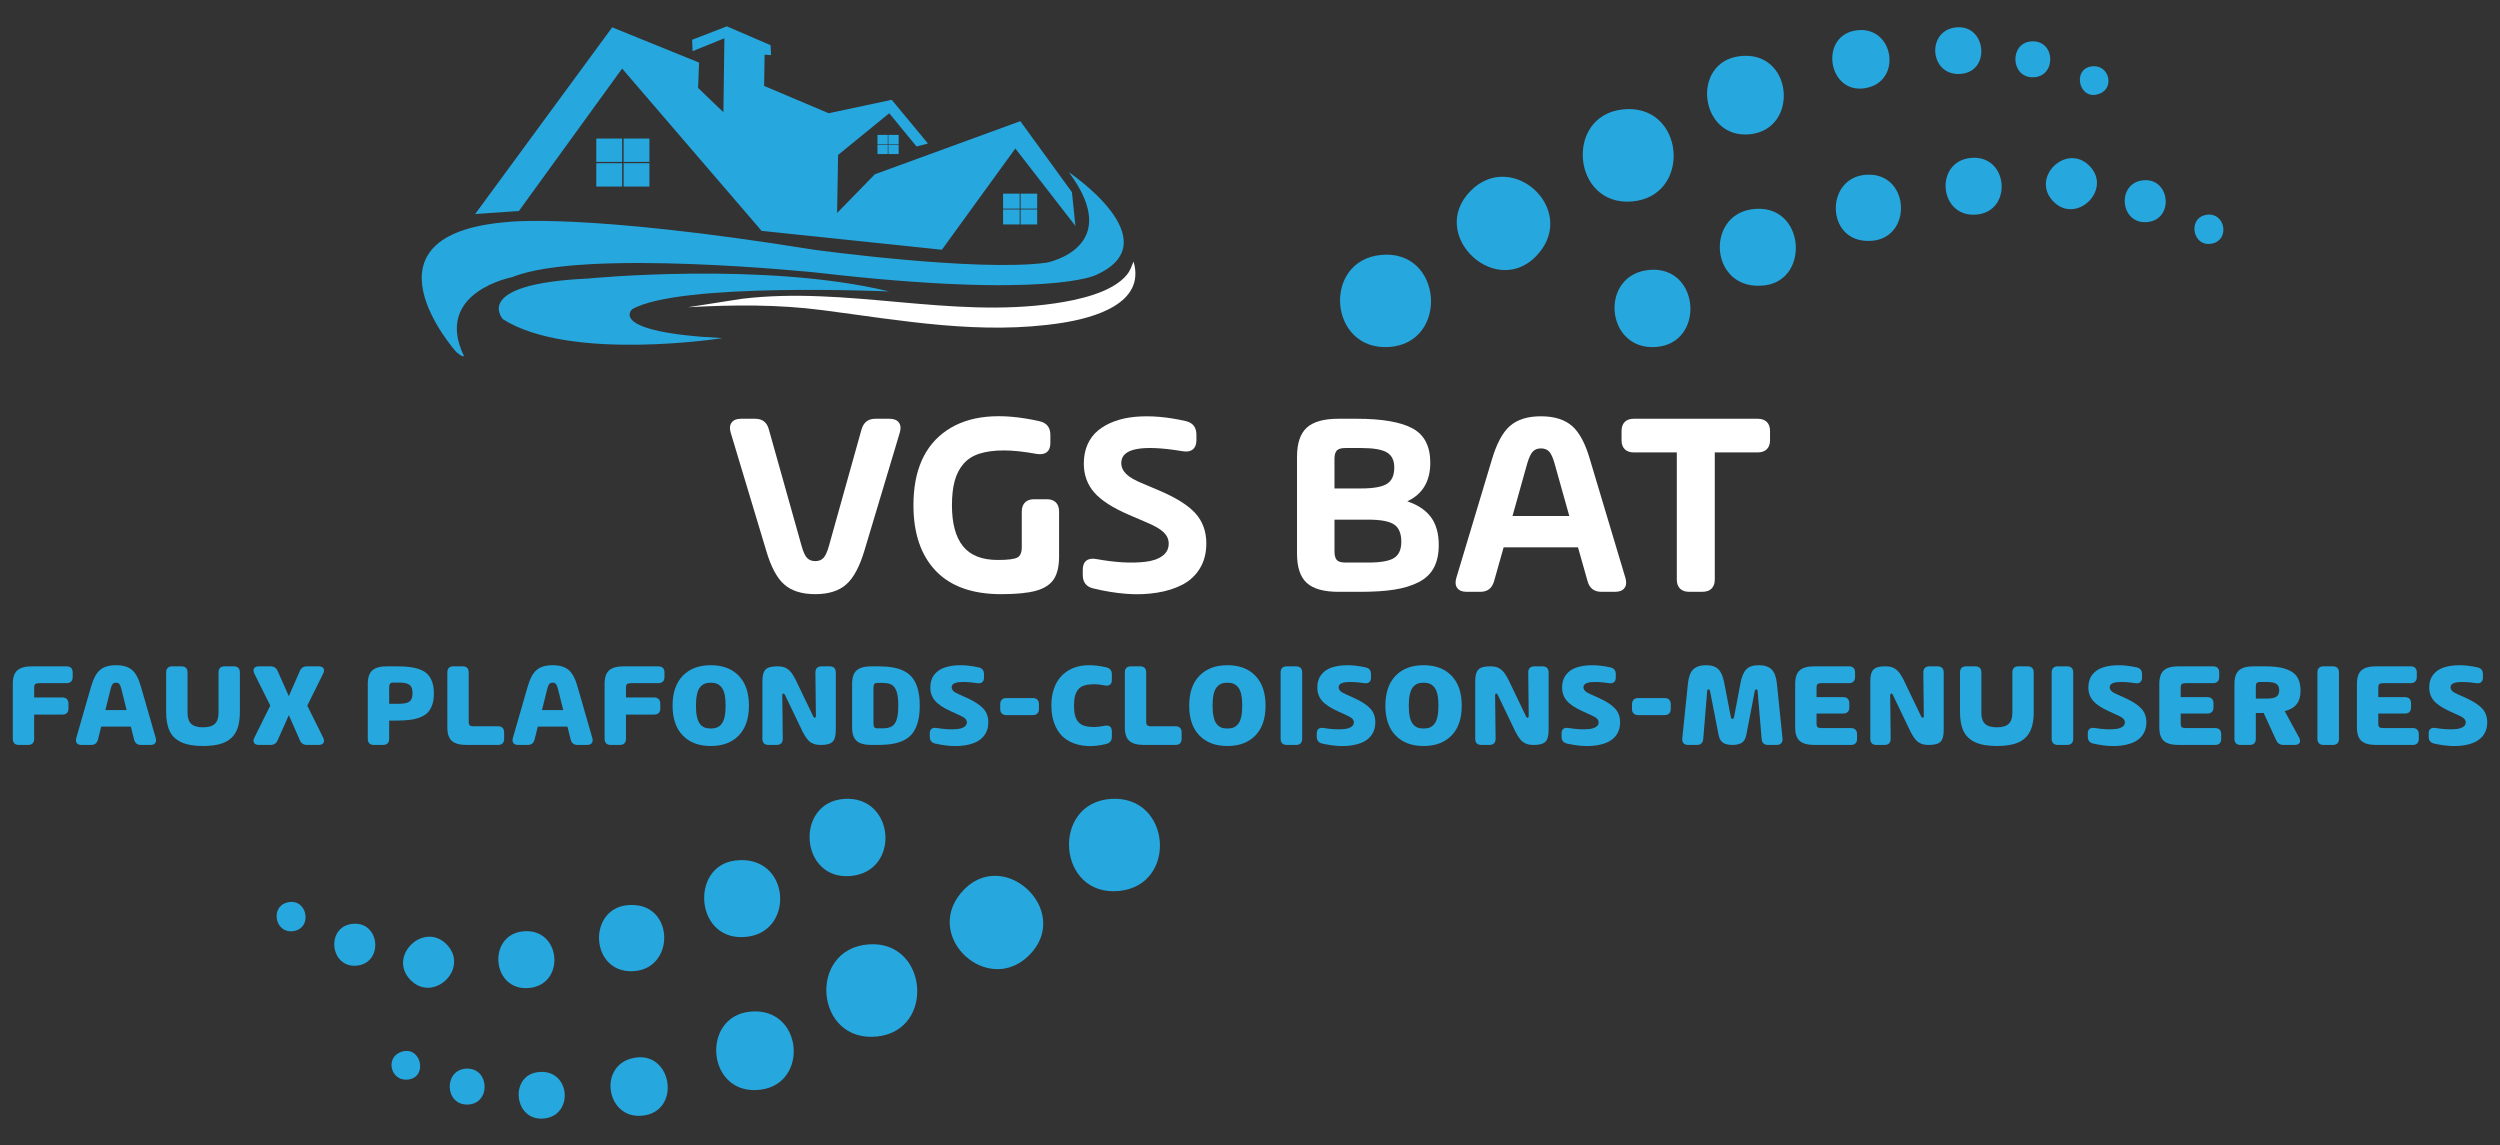 <?xml version="1.0" encoding="UTF-8"?>
<svg id="Calque_1" data-name="Calque 1" xmlns="http://www.w3.org/2000/svg" width="1987.32" height="910.19" viewBox="0 0 1987.32 910.19">
  <rect x="0" y="0" width="1987.32" height="910.19" fill="#333333" stroke="none"/>
  <defs>
    <style>
      .cls-1 {
        fill: #fff;
      }

      .cls-2 {
        fill: #26a8df;
      }
    </style>
  </defs>
  <g>
    <g>
      <path class="cls-2" d="M1169.21,151.56c32.62-32.61,83.93,13.83,54.27,49.43-32.47,38.97-89.76-13.95-54.27-49.43Z"/>
      <path class="cls-2" d="M1289.69,87c49.85-5.62,55.99,69.51,7.2,73.18-47.04,3.54-53.33-67.98-7.2-73.18Z"/>
      <path class="cls-2" d="M1097.59,202.68c49.49-5.02,54.57,70.19,6.45,73.17-47.75,2.96-53.18-68.43-6.45-73.17Z"/>
      <path class="cls-2" d="M1382.39,44.73c43.05-5.86,48.44,58.06,8.62,62s-47.18-56.74-8.62-62Z"/>
      <path class="cls-2" d="M1392.77,166.32c41.91-5.75,46.8,56.03,10.11,60.52-43.33,5.31-47.99-55.33-10.11-60.52Z"/>
      <path class="cls-2" d="M1311.21,214.55c40.4-3.49,44.5,58.63,4.97,61.3-40.3,2.72-45.06-57.83-4.97-61.3Z"/>
      <path class="cls-2" d="M1484.06,138.88c36.28-1.76,36.76,56.47-2.46,52.45-30.49-3.12-29.71-50.89,2.46-52.45Z"/>
      <path class="cls-2" d="M1477.36,23.96c27.7-2.14,34.26,38.29,8.34,45.45-32.75,9.04-41.2-42.9-8.34-45.45Z"/>
      <path class="cls-2" d="M1566.35,125.56c30.06-3.19,33.89,41.69,5.64,44.93-30.67,3.52-34.75-41.84-5.64-44.93Z"/>
      <path class="cls-2" d="M1632.05,159.94c-18.1-19.06,10.82-46.79,29.06-27.94,18.35,18.97-10.97,46.99-29.06,27.94Z"/>
      <path class="cls-2" d="M1555.24,21.74c23.45-2.05,27.24,33.7,4.9,36.82-26.41,3.68-29.66-34.66-4.9-36.82Z"/>
      <path class="cls-2" d="M1703.57,143.32c21.33-2.23,24.98,30.34,4.18,33.12-22.45,3-25.82-30.86-4.18-33.12Z"/>
      <path class="cls-2" d="M1615.29,32.87c19.04-.74,19.52,28.56.55,28.56-17.85,0-18.64-27.86-.55-28.56Z"/>
      <path class="cls-2" d="M1753.98,170.75c14.45-2.31,18.75,18.75,5.53,22.61-16.2,4.73-21.37-20.07-5.53-22.61Z"/>
      <path class="cls-2" d="M1661.99,52.87c14.19-2.62,19.47,16.41,7.39,21.47-16.25,6.81-22.62-18.66-7.39-21.47Z"/>
    </g>
    <g>
      <path class="cls-2" d="M818.11,759.34c-32.62,32.61-83.93-13.83-54.27-49.43,32.47-38.97,89.76,13.95,54.27,49.43Z"/>
      <path class="cls-2" d="M697.63,823.9c-49.85,5.62-55.99-69.51-7.2-73.18,47.04-3.54,53.33,67.98,7.2,73.18Z"/>
      <path class="cls-2" d="M889.73,708.23c-49.49,5.02-54.57-70.19-6.45-73.17,47.75-2.96,53.18,68.43,6.45,73.17Z"/>
      <path class="cls-2" d="M604.93,866.18c-43.05,5.86-48.44-58.06-8.62-62,41.74-4.12,47.18,56.74,8.62,62Z"/>
      <path class="cls-2" d="M594.55,744.58c-41.91,5.75-46.8-56.03-10.11-60.52,43.33-5.31,47.99,55.33,10.11,60.52Z"/>
      <path class="cls-2" d="M676.11,696.36c-40.4,3.49-44.5-58.63-4.97-61.3,40.3-2.72,45.06,57.83,4.97,61.3Z"/>
      <path class="cls-2" d="M503.26,772.03c-36.28,1.76-36.76-56.47,2.46-52.45,30.49,3.12,29.71,50.89-2.46,52.45Z"/>
      <path class="cls-2" d="M509.96,886.94c-27.7,2.14-34.26-38.29-8.34-45.45,32.75-9.04,41.2,42.9,8.34,45.45Z"/>
      <path class="cls-2" d="M420.97,785.34c-30.06,3.19-33.89-41.69-5.64-44.93,30.67-3.52,34.75,41.84,5.64,44.93Z"/>
      <path class="cls-2" d="M355.27,750.97c18.1,19.06-10.82,46.79-29.06,27.94-18.35-18.97,10.97-46.99,29.06-27.94Z"/>
      <path class="cls-2" d="M432.07,889.16c-23.45,2.05-27.24-33.7-4.9-36.82,26.41-3.68,29.66,34.66,4.9,36.82Z"/>
      <path class="cls-2" d="M283.75,767.59c-21.33,2.23-24.98-30.34-4.18-33.12,22.45-3,25.82,30.86,4.18,33.12Z"/>
      <path class="cls-2" d="M372.03,878.03c-19.04.74-19.52-28.56-.55-28.56,17.85,0,18.64,27.86.55,28.56Z"/>
      <path class="cls-2" d="M233.34,740.15c-14.45,2.31-18.75-18.75-5.53-22.61,16.2-4.73,21.37,20.07,5.53,22.61Z"/>
      <path class="cls-2" d="M325.32,858.04c-14.19,2.62-19.47-16.41-7.39-21.47,16.25-6.81,22.62,18.66,7.39,21.47Z"/>
    </g>
    <g>
      <path class="cls-1" d="M546.91,244.22l42.65-6.66c83.6-10.19,165.61,15.82,249.09,3.58,17.66-2.59,45.62-8.37,57.24-22.85,2.85-3.56,3.41-6.35,5.19-10.38,9.95,33.69-32.33,44.96-57.24,48.81-63.7,9.84-127.1-1.97-189.86-10.15-35.83-4.67-71.03-4.32-107.07-2.34Z"/>
      <path class="cls-2" d="M706.87,231.69s-167.73-7.5-204.44,14.21c0,0-20.52,18.15,71.83,22.89,0,0-120.77,18.94-174.44-15,0,0-26.05-28.02,67.49-32.36,0,0,140.11-13.81,239.56,10.26Z"/>
      <path class="cls-2" d="M849.74,136.97s81.7,54.86,21.31,81.7c0,0-37.89,19.34-221.8-1.97,0,0-185.89-19.34-241.93,3.55,0,0-62.75,11.84-38.68,62.36,0,0,.79,2.76-5.92-2.76,0,0-83.67-93.54,41.05-103.4,0,0,59.59-7.5,243.51,22.1,0,0,129.84,17.76,184.7,10.26,0,0,62.36-11.84,17.76-71.83Z"/>
      <g>
        <rect class="cls-2" x="474.02" y="110.14" width="20.52" height="18.55"/>
        <rect class="cls-2" x="495.73" y="110.14" width="20.52" height="18.55"/>
        <rect class="cls-2" x="474.02" y="129.74" width="20.52" height="18.55"/>
        <rect class="cls-2" x="495.73" y="129.74" width="20.52" height="18.55"/>
      </g>
      <g>
        <rect class="cls-2" x="797.38" y="153.95" width="13.17" height="11.9"/>
        <rect class="cls-2" x="811.31" y="153.95" width="13.17" height="11.9"/>
        <rect class="cls-2" x="797.38" y="166.52" width="13.17" height="11.9"/>
        <rect class="cls-2" x="811.31" y="166.52" width="13.17" height="11.9"/>
      </g>
      <g>
        <rect class="cls-2" x="697.53" y="107.24" width="8.18" height="7.4"/>
        <rect class="cls-2" x="706.19" y="107.24" width="8.18" height="7.4"/>
        <rect class="cls-2" x="697.53" y="115.06" width="8.18" height="7.4"/>
        <rect class="cls-2" x="706.19" y="115.06" width="8.18" height="7.4"/>
      </g>
      <polygon class="cls-2" points="494.54 54.49 412.45 167.76 377.72 170.13 486.65 21.73 555.71 49.75 554.93 69.88 575.05 89.22 575.84 30.41 550.58 40.68 550.19 31.6 577.82 20.94 612.55 35.94 612.94 43.83 607.81 43.44 607.42 68.3 658.72 90.01 708.84 79.35 737.66 114.08 728.58 116.45 706.87 90.01 666.22 123.16 665.43 169.34 695.43 138.55 811.06 96.32 852.11 152.76 854.87 179.6 807.12 118.03 748.71 198.54 605.44 183.55 494.54 54.49"/>
    </g>
  </g>
  <g>
    <path class="cls-1" d="M684.91,341.15c1.65-5.51,5.3-8.27,10.95-8.27h11.27c3.44,0,5.91,1,7.39,3,1.48,2,1.74,4.65.77,7.96l-28.01,93.43c-3.86,13.02-8.72,22.12-14.57,27.29-5.86,5.17-14.07,7.75-24.65,7.75s-18.79-2.57-24.65-7.7-10.68-14.25-14.47-27.34l-28.11-93.43c-.97-3.31-.71-5.96.78-7.96,1.48-2,3.94-3,7.39-3h11.27c5.72,0,9.34,2.76,10.85,8.27l26.05,92.71c1.31,4.76,2.77,7.98,4.39,9.66,1.62,1.69,3.81,2.53,6.56,2.53s4.93-.86,6.51-2.58c1.59-1.72,3.03-4.92,4.34-9.61l25.94-92.71Z"/>
    <path class="cls-1" d="M812.24,406.68c0-3.1.84-5.51,2.53-7.24,1.69-1.72,4.08-2.58,7.18-2.58h10.23c3.1,0,5.49.84,7.18,2.53,1.69,1.69,2.53,4.12,2.53,7.29v35.66c0,7.86-1.41,13.9-4.24,18.14-2.83,4.24-7.49,7.27-14.01,9.1s-15.76,2.74-27.75,2.74c-22.95,0-40.31-6.2-52.09-18.6-11.78-12.4-17.67-29.77-17.67-52.09,0-27.63,8.8-47.46,26.41-59.48,17.6-12.02,42.22-14.45,73.85-7.29,5.72,1.31,8.58,4.96,8.58,10.95v6.41c0,3.38-.98,5.81-2.94,7.29-1.97,1.48-4.7,1.91-8.22,1.29-10.06-1.86-18.81-2.77-26.25-2.74s-13.78.9-19.02,2.58c-5.24,1.69-9.46,4.39-12.66,8.11-3.2,3.72-5.53,8.25-6.98,13.59-1.45,5.34-2.17,11.77-2.17,19.28,0,14.47,2.93,25.34,8.79,32.61,5.86,7.27,15.06,10.9,27.6,10.9,7.99,0,13.18-.64,15.55-1.91,2.38-1.27,3.57-4.01,3.57-8.22v-28.32Z"/>
    <path class="cls-1" d="M869.09,467.76c-5.58-1.31-8.37-4.89-8.37-10.75v-4.03c0-3.38.94-5.8,2.84-7.29s4.53-1.91,7.91-1.29c7.17,1.31,13.99,2.17,20.47,2.58,6.47.41,12.59.29,18.34-.36,5.75-.66,10.32-2.2,13.69-4.65,3.38-2.45,5.07-5.73,5.07-9.87,0-3.38-1.34-6.37-4.03-8.99-2.69-2.62-7.54-5.38-14.57-8.27l-13.23-5.68c-12.89-5.58-22.05-11.52-27.49-17.83-5.44-6.31-8.16-13.9-8.16-22.79,0-5.72,1-10.82,2.99-15.3,2-4.48,4.82-8.2,8.48-11.16,3.65-2.96,7.96-5.36,12.92-7.18,4.96-1.83,10.47-3.01,16.54-3.57,6.06-.55,12.47-.53,19.23.05,6.75.59,13.71,1.71,20.88,3.36,5.65,1.31,8.47,4.93,8.47,10.85v4.34c0,3.31-.95,5.74-2.84,7.29-1.9,1.55-4.53,2.05-7.91,1.5-32.66-5.44-48.99-2.34-48.99,9.3,0,3.24,1.29,6.15,3.88,8.73,2.58,2.58,7.11,5.19,13.59,7.8l12.19,5.17c13.57,5.72,23.29,11.78,29.15,18.19,5.86,6.41,8.79,14.47,8.79,24.18,0,7.58-1.71,14.16-5.11,19.74-3.41,5.58-8.03,9.89-13.85,12.92-5.82,3.03-12.59,5.17-20.31,6.41-7.72,1.24-15.83,1.53-24.34.88-8.51-.66-17.25-2.08-26.2-4.29Z"/>
    <path class="cls-1" d="M1118.69,398.51c8.41,2.83,14.68,7.03,18.81,12.61,4.13,5.58,6.2,12.95,6.2,22.12,0,7.17-1.29,13.18-3.88,18.04s-6.6,8.68-12.04,11.47c-5.45,2.79-11.87,4.77-19.28,5.94-7.41,1.17-16.45,1.76-27.13,1.76h-17.37c-11.58,0-19.97-2.34-25.17-7.03s-7.8-12.47-7.8-23.36v-76.79c0-10.89,2.6-18.67,7.8-23.36s13.56-7.03,25.06-7.03h14.47c20.26,0,35.09,2.55,44.5,7.65,9.4,5.1,14.11,14.2,14.11,27.29,0,14.75-6.1,24.98-18.29,30.7ZM1060.81,364.92v23.36h21.19c9.72,0,16.54-1.2,20.46-3.62,3.93-2.41,5.89-6.75,5.89-13.02,0-5.72-1.98-9.73-5.94-12.04-3.96-2.31-10.77-3.46-20.41-3.46h-12.51c-3.45,0-5.75.71-6.93,2.12-1.17,1.41-1.76,3.63-1.76,6.67ZM1087.69,447.19c9.78,0,16.6-1.2,20.46-3.62,3.86-2.41,5.79-6.72,5.79-12.92,0-6.61-1.93-11.2-5.79-13.75-3.86-2.55-10.68-3.82-20.46-3.82h-26.87v25.32c0,3.03.59,5.25,1.76,6.67s3.48,2.12,6.93,2.12h18.19Z"/>
    <path class="cls-1" d="M1273.01,470.45c-5.72,0-9.37-2.76-10.96-8.27l-7.65-27.08h-59.12l-7.65,27.08c-1.65,5.51-5.27,8.27-10.85,8.27h-10.96c-3.44,0-5.91-1-7.39-3-1.49-2-1.74-4.65-.78-7.96l28.11-93.53c3.79-13.02,8.61-22.12,14.47-27.29,5.86-5.17,14.09-7.75,24.7-7.75s18.97,2.6,24.86,7.8c5.89,5.2,10.66,14.28,14.32,27.24l28.01,93.53c.97,3.31.71,5.96-.77,7.96-1.48,2-3.95,3-7.39,3h-10.96ZM1202.31,410.19h45.17l-11.68-41.65c-1.31-4.68-2.76-7.87-4.34-9.56-1.59-1.69-3.76-2.53-6.51-2.53s-4.93.84-6.51,2.53c-1.59,1.69-3.06,4.88-4.44,9.56l-11.68,41.65Z"/>
    <path class="cls-1" d="M1397.24,332.88c3.1,0,5.51.84,7.23,2.53,1.72,1.69,2.58,4.08,2.58,7.18v7.34c0,3.1-.86,5.5-2.58,7.18-1.72,1.69-4.13,2.53-7.23,2.53h-34.11v101.08c0,3.1-.86,5.49-2.58,7.18-1.72,1.69-4.14,2.53-7.24,2.53h-10.65c-3.1,0-5.49-.84-7.18-2.53-1.69-1.69-2.53-4.08-2.53-7.18v-101.08h-34.21c-3.1,0-5.5-.84-7.19-2.53-1.69-1.69-2.53-4.08-2.53-7.18v-7.34c0-3.1.85-5.49,2.53-7.18,1.69-1.69,4.08-2.53,7.19-2.53h98.5Z"/>
  </g>
  <g>
    <path class="cls-2" d="M15.05,592.17c-1.6,0-2.81-.41-3.64-1.24-.83-.83-1.24-2.04-1.24-3.64v-43.62c0-5.13,1.22-8.75,3.66-10.84,2.44-2.1,6.29-3.15,11.55-3.15h27.46c1.6,0,2.82.42,3.66,1.24.85.83,1.27,2.04,1.27,3.64v3.62c0,1.56-.42,2.77-1.27,3.61s-2.07,1.27-3.66,1.27h-21.74c-1.56,0-2.61.26-3.15.78-.53.52-.8,1.37-.8,2.56v8.03h22.35c1.56,0,2.78.42,3.64,1.27s1.29,2.07,1.29,3.66v3.8c0,1.59-.42,2.81-1.27,3.64s-2.07,1.24-3.66,1.24h-22.35v19.25c0,1.59-.42,2.81-1.24,3.64-.83.83-2.04,1.24-3.64,1.24h-7.23Z"/>
    <path class="cls-2" d="M112.04,592.17c-2.91,0-4.72-1.41-5.45-4.23l-2.58-10.33h-23.57l-2.58,10.33c-.72,2.82-2.54,4.23-5.45,4.23h-7.65c-1.75,0-3-.49-3.73-1.48-.73-.98-.87-2.34-.4-4.06l11.64-40.38c1.84-6.57,4.25-11.13,7.23-13.66s7.22-3.8,12.73-3.8,9.76,1.26,12.75,3.8,5.37,7.09,7.16,13.66l11.64,40.38c.47,1.69.34,3.04-.4,4.04-.74,1-1.98,1.5-3.73,1.5h-7.61ZM83.73,564.47h16.95l-4.32-17.23c-.47-1.72-1-2.91-1.6-3.57s-1.44-.98-2.53-.98-1.99.32-2.58.96c-.59.64-1.13,1.84-1.59,3.59l-4.32,17.23Z"/>
    <path class="cls-2" d="M185.8,529.68c1.56,0,2.77.42,3.61,1.24.85.83,1.27,2.04,1.27,3.64v31.36c0,4.73-.51,8.75-1.53,12.07s-2.68,6.12-5,8.4c-2.32,2.29-5.34,3.96-9.08,5.02-3.74,1.07-8.3,1.6-13.69,1.6-7.17,0-12.9-.99-17.21-2.98-4.31-1.99-7.39-4.92-9.27-8.8-1.88-3.88-2.82-8.98-2.82-15.31v-31.36c0-1.59.41-2.81,1.24-3.64s2.04-1.24,3.64-1.24h7.23c1.59,0,2.81.42,3.64,1.24.83.83,1.24,2.04,1.24,3.64v31.97c0,4.07.97,7.03,2.91,8.87,1.94,1.85,5.07,2.77,9.39,2.77s7.5-.92,9.44-2.77c1.94-1.84,2.91-4.8,2.91-8.87v-31.97c0-1.59.41-2.81,1.24-3.64.83-.83,2.04-1.24,3.64-1.24h7.19Z"/>
    <path class="cls-2" d="M253.31,529.68c1.88,0,3.15.54,3.83,1.62.67,1.08.59,2.48-.26,4.2l-12.63,25.4,12.63,25.45c.84,1.69.93,3.08.26,4.18s-1.95,1.64-3.83,1.64h-9.2c-2.76,0-4.66-1.23-5.73-3.71l-8.78-20-8.88,20c-1.06,2.48-2.97,3.71-5.73,3.71h-9.15c-1.88,0-3.16-.55-3.85-1.64s-.61-2.49.23-4.18l12.63-25.45-12.63-25.4c-.84-1.69-.93-3.08-.26-4.18s1.96-1.64,3.87-1.64h9.15c2.75,0,4.66,1.24,5.73,3.71l8.88,20,8.78-20c1.06-2.47,2.97-3.71,5.73-3.71h9.2Z"/>
    <path class="cls-2" d="M297.24,592.17c-1.6,0-2.81-.41-3.64-1.24-.83-.83-1.24-2.04-1.24-3.64v-43.62c0-5.13,1.22-8.75,3.66-10.84,2.44-2.1,6.29-3.15,11.55-3.15h7.56c4.07,0,7.6.19,10.58.56,2.99.37,5.74,1.04,8.24,1.99,2.51.96,4.53,2.25,6.08,3.87,1.55,1.63,2.75,3.7,3.59,6.2.85,2.51,1.27,5.49,1.27,8.95s-.42,6.44-1.27,8.94-2.04,4.56-3.59,6.17-3.57,2.9-6.08,3.87c-2.5.97-5.25,1.64-8.24,2.02-2.99.38-6.52.56-10.58.56h-5.78v14.46c0,1.59-.42,2.81-1.24,3.64-.83.83-2.04,1.24-3.64,1.24h-7.23ZM309.36,559.45h7.84c4.01,0,6.8-.61,8.38-1.83,1.58-1.22,2.37-3.42,2.37-6.6s-.79-5.38-2.37-6.6c-1.58-1.22-4.37-1.83-8.38-1.83h-4.37c-1.38,0-2.3.3-2.77.89-.47.59-.7,1.53-.7,2.82v13.15Z"/>
    <path class="cls-2" d="M370.81,592.17c-5.26,0-9.11-1.05-11.55-3.15-2.44-2.1-3.66-5.71-3.66-10.84v-43.62c0-1.59.41-2.81,1.24-3.64s2.04-1.24,3.64-1.24h7.23c1.59,0,2.81.42,3.64,1.24.83.83,1.24,2.04,1.24,3.64v39.48c0,1.1.27,1.92.8,2.47s1.58.82,3.15.82h19.34c1.6,0,2.81.42,3.64,1.27s1.24,2.05,1.24,3.61v5.07c0,1.59-.41,2.81-1.24,3.64s-2.04,1.24-3.64,1.24h-25.07Z"/>
    <path class="cls-2" d="M459.11,592.17c-2.91,0-4.72-1.41-5.45-4.23l-2.58-10.33h-23.57l-2.58,10.33c-.72,2.82-2.54,4.23-5.45,4.23h-7.65c-1.75,0-3-.49-3.73-1.48-.73-.98-.87-2.34-.4-4.06l11.64-40.38c1.84-6.57,4.25-11.13,7.23-13.66s7.22-3.8,12.73-3.8,9.76,1.26,12.75,3.8,5.37,7.09,7.16,13.66l11.64,40.38c.47,1.69.34,3.04-.4,4.04-.74,1-1.98,1.5-3.73,1.5h-7.61ZM430.8,564.47h16.95l-4.32-17.23c-.47-1.72-1-2.91-1.6-3.57s-1.44-.98-2.53-.98-1.99.32-2.58.96c-.59.64-1.13,1.84-1.59,3.59l-4.32,17.23Z"/>
    <path class="cls-2" d="M485.49,592.17c-1.6,0-2.81-.41-3.64-1.24-.83-.83-1.24-2.04-1.24-3.64v-43.62c0-5.13,1.22-8.75,3.66-10.84,2.44-2.1,6.29-3.15,11.55-3.15h27.46c1.6,0,2.82.42,3.66,1.24.85.83,1.27,2.04,1.27,3.64v3.62c0,1.56-.42,2.77-1.27,3.61s-2.07,1.27-3.66,1.27h-21.74c-1.56,0-2.61.26-3.15.78-.53.52-.8,1.37-.8,2.56v8.03h22.35c1.56,0,2.78.42,3.64,1.27s1.29,2.07,1.29,3.66v3.8c0,1.59-.42,2.81-1.27,3.64s-2.07,1.24-3.66,1.24h-22.35v19.25c0,1.59-.42,2.81-1.24,3.64-.83.83-2.04,1.24-3.64,1.24h-7.23Z"/>
    <path class="cls-2" d="M587.25,584.66c-5.4,5.57-12.81,8.36-22.23,8.36s-16.84-2.79-22.25-8.36c-5.42-5.57-8.12-13.48-8.12-23.73s2.71-18.17,8.12-23.76c5.41-5.59,12.83-8.38,22.25-8.38s16.83,2.79,22.23,8.38c5.4,5.59,8.1,13.51,8.1,23.76s-2.7,18.16-8.1,23.73ZM560.09,578.3c1.38.55,3.01.82,4.91.82s3.53-.27,4.91-.82c1.38-.55,2.61-1.49,3.69-2.84s1.88-3.22,2.42-5.63c.53-2.41.8-5.38.8-8.9s-.27-6.49-.8-8.9c-.53-2.41-1.34-4.29-2.42-5.63s-2.31-2.3-3.69-2.87c-1.38-.56-3.01-.84-4.91-.84s-3.53.28-4.91.84c-1.38.56-2.6,1.52-3.66,2.87s-1.86,3.22-2.39,5.63c-.53,2.41-.8,5.38-.8,8.9s.27,6.49.8,8.9,1.33,4.29,2.39,5.63,2.29,2.29,3.66,2.84Z"/>
    <path class="cls-2" d="M610.93,592.17c-1.6,0-2.81-.41-3.64-1.24-.83-.83-1.24-2.04-1.24-3.64v-45.73c0-4.51.84-7.61,2.51-9.32,1.67-1.7,4.72-2.56,9.13-2.56,1.69,0,3.13.13,4.32.37,1.19.25,2.39.74,3.59,1.46,1.2.72,2.35,1.78,3.43,3.17,1.08,1.39,2.2,3.22,3.35,5.47l14.04,29.25c.38.78.8,1.16,1.27,1.13.59,0,.89-.53.89-1.6l-.38-34.32c-.03-1.56.38-2.78,1.22-3.64.85-.86,2.07-1.29,3.66-1.29h6.39c1.6,0,2.82.42,3.66,1.24.85.83,1.27,2.04,1.27,3.64v45.73c0,4.51-.85,7.61-2.54,9.32-1.69,1.71-4.72,2.56-9.11,2.56-1.69,0-3.13-.12-4.32-.37s-2.39-.74-3.62-1.46c-1.22-.72-2.36-1.78-3.43-3.19-1.06-1.41-2.17-3.22-3.33-5.45l-14.04-29.25c-.37-.78-.8-1.16-1.26-1.13-.59,0-.89.52-.89,1.55l.38,34.37c.03,1.57-.38,2.78-1.22,3.64-.85.86-2.08,1.29-3.71,1.29h-6.39Z"/>
    <path class="cls-2" d="M692.62,592.17c-5.26,0-9.12-1.05-11.58-3.15-2.46-2.1-3.68-5.71-3.68-10.84v-34.51c0-5.13,1.23-8.75,3.68-10.84s6.32-3.15,11.58-3.15h5.35c4.54,0,8.51.3,11.93.91s6.49,1.64,9.23,3.1c2.74,1.46,4.96,3.37,6.67,5.75s3.02,5.34,3.94,8.89c.92,3.55,1.39,7.75,1.39,12.58s-.46,9.02-1.39,12.56c-.92,3.54-2.24,6.5-3.94,8.9s-3.93,4.32-6.67,5.77-5.81,2.49-9.23,3.1-7.39.91-11.93.91h-5.35ZM697.83,578.98h3.57c3.16,0,5.62-.49,7.39-1.48,1.77-.98,3.09-2.78,3.97-5.4.88-2.61,1.31-6.34,1.31-11.17s-.44-8.56-1.31-11.17c-.88-2.61-2.2-4.42-3.97-5.42-1.77-1-4.23-1.5-7.39-1.5h-3.57c-1.38,0-2.3.29-2.77.87-.47.58-.7,1.52-.7,2.84v28.78c0,1.32.24,2.26.7,2.82.47.56,1.39.85,2.77.85Z"/>
    <path class="cls-2" d="M743.42,591.09c-2.85-.69-4.29-2.49-4.32-5.4v-2.67c0-1.69.47-2.9,1.41-3.64.94-.73,2.27-.96,3.99-.68,2.91.47,5.71.79,8.41.96s5.25.15,7.68-.07c2.42-.22,4.37-.78,5.82-1.69,1.46-.91,2.18-2.11,2.18-3.62,0-1.16-.45-2.18-1.36-3.07-.91-.89-2.54-1.84-4.88-2.84l-6.1-2.77c-6.1-2.75-10.42-5.59-12.93-8.5-2.52-2.91-3.78-6.45-3.78-10.61s1.04-7.41,3.12-10.12c2.08-2.71,4.92-4.64,8.5-5.8,3.58-1.16,7.64-1.74,12.18-1.76,4.54-.02,9.39.56,14.56,1.71,2.88.59,4.32,2.41,4.32,5.45v2.63c0,1.66-.47,2.89-1.41,3.68-.94.8-2.27,1.06-3.99.78-2.72-.41-5.21-.68-7.46-.82-2.26-.14-4.39-.14-6.41,0-2.02.14-3.6.56-4.74,1.24-1.14.69-1.71,1.63-1.71,2.82,0,1.1.45,2.1,1.34,3,.89.91,2.47,1.83,4.72,2.77l5.78,2.58c6.23,2.82,10.67,5.69,13.33,8.62,2.66,2.93,3.99,6.58,3.99,10.96,0,3.54-.81,6.6-2.42,9.2-1.61,2.6-3.76,4.6-6.45,6.01-2.69,1.41-5.85,2.41-9.48,3-3.63.59-7.45.76-11.46.5-4.01-.27-8.14-.88-12.39-1.86Z"/>
    <path class="cls-2" d="M800.03,568.46c-1.56,0-2.78-.42-3.64-1.27s-1.29-2.05-1.29-3.61v-3.76c0-1.57.43-2.78,1.29-3.64.86-.86,2.07-1.29,3.64-1.29h20.94c1.56,0,2.78.43,3.64,1.29.86.86,1.29,2.07,1.29,3.64v3.76c0,1.56-.43,2.77-1.29,3.61s-2.07,1.27-3.64,1.27h-20.94Z"/>
    <path class="cls-2" d="M835.76,560.9c0-4.95.67-9.39,2.02-13.33s3.26-7.26,5.75-9.95c2.49-2.69,5.53-4.81,9.13-6.36s7.65-2.37,12.16-2.46c4.51-.1,9.41.47,14.7,1.69,2.85.72,4.29,2.55,4.32,5.49v4.6c0,1.69-.5,2.92-1.48,3.68-.99.77-2.36.98-4.11.63-3.66-.72-6.86-1.04-9.6-.96s-5.06.43-6.95,1.06c-1.89.62-3.44,1.66-4.62,3.1-1.19,1.44-2.04,3.2-2.56,5.28-.52,2.08-.78,4.6-.78,7.56s.26,5.48.78,7.56c.52,2.08,1.37,3.84,2.56,5.28,1.19,1.44,2.73,2.47,4.62,3.1,1.89.63,4.21.97,6.95,1.04,2.74.06,5.94-.27,9.6-.99,1.75-.31,3.12-.09,4.11.66.98.75,1.48,1.99,1.48,3.71v4.6c0,3-1.63,4.88-4.88,5.63-6.54,1.57-12.47,1.98-17.79,1.24-5.32-.73-9.86-2.4-13.61-5-3.76-2.6-6.66-6.19-8.71-10.78-2.05-4.58-3.07-9.94-3.07-16.08Z"/>
    <path class="cls-2" d="M909.37,592.17c-5.26,0-9.11-1.05-11.55-3.15-2.44-2.1-3.66-5.71-3.66-10.84v-43.62c0-1.59.41-2.81,1.24-3.64s2.04-1.24,3.64-1.24h7.23c1.59,0,2.81.42,3.64,1.24.83.83,1.24,2.04,1.24,3.64v39.48c0,1.1.27,1.92.8,2.47s1.58.82,3.15.82h19.34c1.6,0,2.81.42,3.64,1.27s1.24,2.05,1.24,3.61v5.07c0,1.59-.41,2.81-1.24,3.64s-2.04,1.24-3.64,1.24h-25.07Z"/>
    <path class="cls-2" d="M997.93,584.66c-5.4,5.57-12.81,8.36-22.23,8.36s-16.84-2.79-22.25-8.36c-5.42-5.57-8.12-13.48-8.12-23.73s2.71-18.17,8.12-23.76c5.41-5.59,12.83-8.38,22.25-8.38s16.83,2.79,22.23,8.38c5.4,5.59,8.1,13.51,8.1,23.76s-2.7,18.16-8.1,23.73ZM970.77,578.3c1.38.55,3.01.82,4.91.82s3.53-.27,4.91-.82c1.38-.55,2.61-1.49,3.69-2.84s1.88-3.22,2.42-5.63c.53-2.41.8-5.38.8-8.9s-.27-6.49-.8-8.9c-.53-2.41-1.34-4.29-2.42-5.63s-2.31-2.3-3.69-2.87c-1.38-.56-3.01-.84-4.91-.84s-3.53.28-4.91.84c-1.38.56-2.6,1.52-3.66,2.87s-1.86,3.22-2.39,5.63c-.53,2.41-.8,5.38-.8,8.9s.27,6.49.8,8.9,1.33,4.29,2.39,5.63,2.29,2.29,3.66,2.84Z"/>
    <path class="cls-2" d="M1022.93,592.17c-1.56,0-2.78-.41-3.64-1.24s-1.29-2.04-1.29-3.64v-52.73c0-1.59.43-2.81,1.29-3.64.86-.83,2.07-1.24,3.64-1.24h7.32c1.56,0,2.77.42,3.62,1.24.84.83,1.26,2.04,1.26,3.64v52.73c0,1.59-.42,2.81-1.26,3.64-.85.83-2.05,1.24-3.62,1.24h-7.32Z"/>
    <path class="cls-2" d="M1051.05,591.09c-2.85-.69-4.29-2.49-4.32-5.4v-2.67c0-1.69.47-2.9,1.41-3.64.94-.73,2.27-.96,3.99-.68,2.91.47,5.71.79,8.41.96s5.25.15,7.68-.07c2.42-.22,4.37-.78,5.82-1.69,1.46-.91,2.18-2.11,2.18-3.62,0-1.16-.45-2.18-1.36-3.07-.91-.89-2.54-1.84-4.88-2.84l-6.1-2.77c-6.1-2.75-10.42-5.59-12.93-8.5-2.52-2.91-3.78-6.45-3.78-10.61s1.04-7.41,3.12-10.12c2.08-2.71,4.92-4.64,8.5-5.8,3.58-1.16,7.64-1.74,12.18-1.76,4.54-.02,9.39.56,14.56,1.71,2.88.59,4.32,2.41,4.32,5.45v2.63c0,1.66-.47,2.89-1.41,3.68-.94.8-2.27,1.06-3.99.78-2.72-.41-5.21-.68-7.46-.82-2.26-.14-4.39-.14-6.41,0-2.02.14-3.6.56-4.74,1.24-1.14.69-1.71,1.63-1.71,2.82,0,1.1.45,2.1,1.34,3,.89.91,2.47,1.83,4.72,2.77l5.78,2.58c6.23,2.82,10.67,5.69,13.33,8.62,2.66,2.93,3.99,6.58,3.99,10.96,0,3.54-.81,6.6-2.42,9.2-1.61,2.6-3.76,4.6-6.45,6.01-2.69,1.41-5.85,2.41-9.48,3-3.63.59-7.45.76-11.46.5-4.01-.27-8.14-.88-12.39-1.86Z"/>
    <path class="cls-2" d="M1153.88,584.66c-5.4,5.57-12.81,8.36-22.23,8.36s-16.84-2.79-22.25-8.36c-5.42-5.57-8.12-13.48-8.12-23.73s2.71-18.17,8.12-23.76c5.41-5.59,12.83-8.38,22.25-8.38s16.83,2.79,22.23,8.38c5.4,5.59,8.1,13.51,8.1,23.76s-2.7,18.16-8.1,23.73ZM1126.73,578.3c1.38.55,3.01.82,4.91.82s3.53-.27,4.91-.82c1.38-.55,2.61-1.49,3.69-2.84s1.88-3.22,2.42-5.63c.53-2.41.8-5.38.8-8.9s-.27-6.49-.8-8.9c-.53-2.41-1.34-4.29-2.42-5.63s-2.31-2.3-3.69-2.87c-1.38-.56-3.01-.84-4.91-.84s-3.53.28-4.91.84c-1.38.56-2.6,1.52-3.66,2.87s-1.86,3.22-2.39,5.63c-.53,2.41-.8,5.38-.8,8.9s.27,6.49.8,8.9,1.33,4.29,2.39,5.63,2.29,2.29,3.66,2.84Z"/>
    <path class="cls-2" d="M1177.57,592.17c-1.6,0-2.81-.41-3.64-1.24-.83-.83-1.24-2.04-1.24-3.64v-45.73c0-4.51.84-7.61,2.51-9.32,1.67-1.7,4.72-2.56,9.13-2.56,1.69,0,3.13.13,4.32.37,1.19.25,2.39.74,3.59,1.46,1.2.72,2.35,1.78,3.43,3.17,1.08,1.39,2.2,3.22,3.35,5.47l14.04,29.25c.38.78.8,1.16,1.27,1.13.59,0,.89-.53.89-1.6l-.38-34.32c-.03-1.56.38-2.78,1.22-3.64.85-.86,2.07-1.29,3.66-1.29h6.39c1.6,0,2.82.42,3.66,1.24.85.83,1.27,2.04,1.27,3.64v45.73c0,4.51-.85,7.61-2.54,9.32-1.69,1.71-4.72,2.56-9.11,2.56-1.69,0-3.13-.12-4.32-.37s-2.39-.74-3.62-1.46c-1.22-.72-2.36-1.78-3.43-3.19-1.06-1.41-2.17-3.22-3.33-5.45l-14.04-29.25c-.37-.78-.8-1.16-1.26-1.13-.59,0-.89.52-.89,1.55l.38,34.37c.03,1.57-.38,2.78-1.22,3.64-.85.86-2.08,1.29-3.71,1.29h-6.39Z"/>
    <path class="cls-2" d="M1245.64,591.09c-2.85-.69-4.29-2.49-4.32-5.4v-2.67c0-1.69.47-2.9,1.41-3.64.94-.73,2.27-.96,3.99-.68,2.91.47,5.71.79,8.41.96s5.25.15,7.68-.07c2.42-.22,4.37-.78,5.82-1.69,1.46-.91,2.18-2.11,2.18-3.62,0-1.16-.45-2.18-1.36-3.07-.91-.89-2.54-1.84-4.88-2.84l-6.1-2.77c-6.1-2.75-10.42-5.59-12.93-8.5-2.52-2.91-3.78-6.45-3.78-10.61s1.04-7.41,3.12-10.12c2.08-2.71,4.92-4.64,8.5-5.8,3.58-1.16,7.64-1.74,12.18-1.76,4.54-.02,9.39.56,14.56,1.71,2.88.59,4.32,2.41,4.32,5.45v2.63c0,1.66-.47,2.89-1.41,3.68-.94.8-2.27,1.06-3.99.78-2.72-.41-5.21-.68-7.46-.82-2.26-.14-4.39-.14-6.41,0-2.02.14-3.6.56-4.74,1.24-1.14.69-1.71,1.63-1.71,2.82,0,1.1.45,2.1,1.34,3,.89.91,2.47,1.83,4.72,2.77l5.78,2.58c6.23,2.82,10.67,5.69,13.33,8.62,2.66,2.93,3.99,6.58,3.99,10.96,0,3.54-.81,6.6-2.42,9.2-1.61,2.6-3.76,4.6-6.45,6.01-2.69,1.41-5.85,2.41-9.48,3-3.63.59-7.45.76-11.46.5-4.01-.27-8.14-.88-12.39-1.86Z"/>
    <path class="cls-2" d="M1302.26,568.46c-1.56,0-2.78-.42-3.64-1.27s-1.29-2.05-1.29-3.61v-3.76c0-1.57.43-2.78,1.29-3.64.86-.86,2.07-1.29,3.64-1.29h20.94c1.56,0,2.78.43,3.64,1.29.86.86,1.29,2.07,1.29,3.64v3.76c0,1.56-.43,2.77-1.29,3.61s-2.07,1.27-3.64,1.27h-20.94Z"/>
    <path class="cls-2" d="M1341.97,592.17c-1.63,0-2.86-.45-3.68-1.34-.83-.89-1.17-2.17-1.01-3.83l4.51-43.57c.5-5.23,1.89-8.97,4.15-11.24,2.27-2.27,5.69-3.4,10.26-3.4s7.75,1.11,9.91,3.33c2.16,2.22,3.71,5.99,4.65,11.31l5.07,26.29c.19,1.19.63,1.78,1.34,1.78s1.15-.59,1.34-1.78l4.98-26.29c.94-5.32,2.49-9.09,4.65-11.31,2.16-2.22,5.49-3.33,10-3.33s7.93,1.13,10.19,3.4c2.25,2.27,3.64,6.02,4.18,11.24l4.46,43.57c.16,1.63-.17,2.9-.99,3.8-.81.91-2.03,1.36-3.66,1.36h-6.85c-3.13,0-4.82-1.56-5.07-4.69l-3.24-38.26c-.03-.78-.39-1.17-1.08-1.17-.59,0-.97.38-1.13,1.13l-6.76,35.02c-.53,2.85-1.67,4.89-3.4,6.13-1.74,1.23-4.27,1.85-7.61,1.85s-5.87-.62-7.61-1.85c-1.74-1.24-2.87-3.28-3.4-6.13l-6.85-35.02c-.13-.75-.49-1.13-1.08-1.13-.72,0-1.1.39-1.13,1.17l-3.15,38.26c-.25,3.13-1.96,4.69-5.12,4.69h-6.86Z"/>
    <path class="cls-2" d="M1442.25,592.17c-5.26,0-9.11-1.05-11.55-3.15-2.44-2.1-3.66-5.71-3.66-10.84v-34.51c0-5.13,1.22-8.75,3.66-10.84,2.44-2.1,6.29-3.15,11.55-3.15h27.46c1.6,0,2.82.42,3.66,1.24.85.83,1.27,2.04,1.27,3.64v3.62c0,1.56-.42,2.77-1.27,3.61s-2.07,1.27-3.66,1.27h-21.74c-1.56,0-2.61.26-3.15.78-.53.52-.8,1.37-.8,2.56v7.79h21.17c1.6,0,2.81.42,3.64,1.25.83.83,1.25,2.04,1.25,3.64v3.19c0,1.6-.42,2.82-1.25,3.66-.83.85-2.04,1.27-3.64,1.27h-21.17v8.26c0,1.19.27,2.03.8,2.54s1.58.75,3.15.75h23.38c1.6,0,2.81.43,3.64,1.29.83.86,1.24,2.07,1.24,3.64v3.62c0,1.59-.42,2.81-1.24,3.64-.83.83-2.04,1.24-3.64,1.24h-29.11Z"/>
    <path class="cls-2" d="M1491.64,592.17c-1.6,0-2.81-.41-3.64-1.24-.83-.83-1.24-2.04-1.24-3.64v-45.73c0-4.51.84-7.61,2.51-9.32,1.67-1.7,4.72-2.56,9.13-2.56,1.69,0,3.13.13,4.32.37,1.19.25,2.39.74,3.59,1.46,1.2.72,2.35,1.78,3.43,3.17,1.08,1.39,2.2,3.22,3.35,5.47l14.04,29.25c.38.78.8,1.16,1.27,1.13.59,0,.89-.53.89-1.6l-.38-34.32c-.03-1.56.38-2.78,1.22-3.64.85-.86,2.07-1.29,3.66-1.29h6.39c1.6,0,2.82.42,3.66,1.24.85.83,1.27,2.04,1.27,3.64v45.73c0,4.51-.85,7.61-2.54,9.32-1.69,1.71-4.72,2.56-9.11,2.56-1.69,0-3.13-.12-4.32-.37s-2.39-.74-3.62-1.46c-1.22-.72-2.36-1.78-3.43-3.19-1.06-1.41-2.17-3.22-3.33-5.45l-14.04-29.25c-.37-.78-.8-1.16-1.26-1.13-.59,0-.89.52-.89,1.55l.38,34.37c.03,1.57-.38,2.78-1.22,3.64-.85.86-2.08,1.29-3.71,1.29h-6.39Z"/>
    <path class="cls-2" d="M1611.78,529.68c1.56,0,2.77.42,3.61,1.24.85.83,1.27,2.04,1.27,3.64v31.36c0,4.73-.51,8.75-1.53,12.07-1.02,3.32-2.68,6.12-5,8.4-2.32,2.29-5.34,3.96-9.08,5.02-3.74,1.07-8.3,1.6-13.69,1.6-7.17,0-12.9-.99-17.21-2.98-4.31-1.99-7.39-4.92-9.27-8.8-1.88-3.88-2.82-8.98-2.82-15.31v-31.36c0-1.59.41-2.81,1.24-3.64s2.04-1.24,3.64-1.24h7.23c1.59,0,2.81.42,3.64,1.24.83.83,1.24,2.04,1.24,3.64v31.97c0,4.07.97,7.03,2.91,8.87,1.94,1.85,5.07,2.77,9.39,2.77s7.5-.92,9.44-2.77c1.94-1.84,2.91-4.8,2.91-8.87v-31.97c0-1.59.41-2.81,1.24-3.64.83-.83,2.04-1.24,3.64-1.24h7.19Z"/>
    <path class="cls-2" d="M1635.85,592.17c-1.56,0-2.78-.41-3.64-1.24s-1.29-2.04-1.29-3.64v-52.73c0-1.59.43-2.81,1.29-3.64.86-.83,2.07-1.24,3.64-1.24h7.32c1.56,0,2.77.42,3.62,1.24.84.83,1.26,2.04,1.26,3.64v52.73c0,1.59-.42,2.81-1.26,3.64-.85.83-2.05,1.24-3.62,1.24h-7.32Z"/>
    <path class="cls-2" d="M1663.97,591.09c-2.85-.69-4.29-2.49-4.32-5.4v-2.67c0-1.69.47-2.9,1.41-3.64.94-.73,2.27-.96,3.99-.68,2.91.47,5.71.79,8.41.96s5.25.15,7.68-.07c2.42-.22,4.37-.78,5.82-1.69,1.46-.91,2.18-2.11,2.18-3.62,0-1.16-.45-2.18-1.36-3.07-.91-.89-2.54-1.84-4.88-2.84l-6.1-2.77c-6.1-2.75-10.42-5.59-12.93-8.5-2.52-2.91-3.78-6.45-3.78-10.61s1.04-7.41,3.12-10.12c2.08-2.71,4.92-4.64,8.5-5.8,3.58-1.16,7.64-1.74,12.18-1.76,4.54-.02,9.39.56,14.56,1.71,2.88.59,4.32,2.41,4.32,5.45v2.63c0,1.66-.47,2.89-1.41,3.68-.94.8-2.27,1.06-3.99.78-2.72-.41-5.21-.68-7.46-.82-2.26-.14-4.39-.14-6.41,0-2.02.14-3.6.56-4.74,1.24-1.14.69-1.71,1.63-1.71,2.82,0,1.1.45,2.1,1.34,3,.89.91,2.47,1.83,4.72,2.77l5.78,2.58c6.23,2.82,10.67,5.69,13.33,8.62,2.66,2.93,3.99,6.58,3.99,10.96,0,3.54-.81,6.6-2.42,9.2-1.61,2.6-3.76,4.6-6.45,6.01-2.69,1.41-5.85,2.41-9.48,3-3.63.59-7.45.76-11.46.5-4.01-.27-8.14-.88-12.39-1.86Z"/>
    <path class="cls-2" d="M1731.72,592.17c-5.26,0-9.11-1.05-11.55-3.15-2.44-2.1-3.66-5.71-3.66-10.84v-34.51c0-5.13,1.22-8.75,3.66-10.84,2.44-2.1,6.29-3.15,11.55-3.15h27.46c1.6,0,2.82.42,3.66,1.24.85.83,1.27,2.04,1.27,3.64v3.62c0,1.56-.42,2.77-1.27,3.61s-2.07,1.27-3.66,1.27h-21.74c-1.56,0-2.61.26-3.15.78-.53.52-.8,1.37-.8,2.56v7.79h21.17c1.6,0,2.81.42,3.64,1.25.83.83,1.25,2.04,1.25,3.64v3.19c0,1.6-.42,2.82-1.25,3.66-.83.85-2.04,1.27-3.64,1.27h-21.17v8.26c0,1.19.27,2.03.8,2.54s1.58.75,3.15.75h23.38c1.6,0,2.81.43,3.64,1.29.83.86,1.24,2.07,1.24,3.64v3.62c0,1.59-.42,2.81-1.24,3.64-.83.83-2.04,1.24-3.64,1.24h-29.11Z"/>
    <path class="cls-2" d="M1827.58,586.3c.94,1.69,1.08,3.09.42,4.2s-1.94,1.67-3.85,1.67h-8.97c-2.72,0-4.63-1.22-5.73-3.66l-10-21.74h-6.24v20.52c0,1.59-.42,2.81-1.24,3.64-.83.83-2.04,1.24-3.64,1.24h-7.23c-1.6,0-2.81-.41-3.64-1.24-.83-.83-1.24-2.04-1.24-3.64v-43.62c0-5.13,1.22-8.75,3.66-10.84,2.44-2.1,6.29-3.15,11.55-3.15h8.54c4.82,0,8.91.3,12.28.89,3.36.59,6.33,1.62,8.9,3.05,2.57,1.44,4.47,3.43,5.73,5.96,1.25,2.54,1.88,5.65,1.88,9.34,0,4.6-1.02,8.2-3.05,10.8-2.03,2.6-5.21,4.46-9.53,5.59l11.41,20.99ZM1793.22,545.46v9.86h8.82c3.66,0,6.21-.53,7.63-1.57,1.43-1.05,2.14-2.72,2.14-5.02s-.72-3.98-2.16-5.02c-1.44-1.05-3.98-1.57-7.61-1.57h-5.35c-1.38,0-2.3.27-2.77.82-.47.55-.7,1.39-.7,2.51Z"/>
    <path class="cls-2" d="M1847.11,592.17c-1.56,0-2.78-.41-3.64-1.24s-1.29-2.04-1.29-3.64v-52.73c0-1.59.43-2.81,1.29-3.64.86-.83,2.07-1.24,3.64-1.24h7.32c1.56,0,2.77.42,3.62,1.24.84.83,1.26,2.04,1.26,3.64v52.73c0,1.59-.42,2.81-1.26,3.64-.85.83-2.05,1.24-3.62,1.24h-7.32Z"/>
    <path class="cls-2" d="M1888.79,592.17c-5.26,0-9.11-1.05-11.55-3.15-2.44-2.1-3.66-5.71-3.66-10.84v-34.51c0-5.13,1.22-8.75,3.66-10.84,2.44-2.1,6.29-3.15,11.55-3.15h27.46c1.6,0,2.82.42,3.66,1.24.85.83,1.27,2.04,1.27,3.64v3.62c0,1.56-.42,2.77-1.27,3.61s-2.07,1.27-3.66,1.27h-21.74c-1.56,0-2.61.26-3.15.78-.53.52-.8,1.37-.8,2.56v7.79h21.17c1.6,0,2.81.42,3.64,1.25.83.83,1.25,2.04,1.25,3.64v3.19c0,1.6-.42,2.82-1.25,3.66-.83.85-2.04,1.27-3.64,1.27h-21.17v8.26c0,1.19.27,2.03.8,2.54s1.58.75,3.15.75h23.38c1.6,0,2.81.43,3.64,1.29.83.86,1.24,2.07,1.24,3.64v3.62c0,1.59-.42,2.81-1.24,3.64-.83.83-2.04,1.24-3.64,1.24h-29.11Z"/>
    <path class="cls-2" d="M1934.94,591.09c-2.85-.69-4.29-2.49-4.32-5.4v-2.67c0-1.69.47-2.9,1.41-3.64.94-.73,2.27-.96,3.99-.68,2.91.47,5.71.79,8.41.96s5.25.15,7.68-.07c2.42-.22,4.37-.78,5.82-1.69,1.46-.91,2.18-2.11,2.18-3.62,0-1.16-.45-2.18-1.36-3.07-.91-.89-2.54-1.84-4.88-2.84l-6.1-2.77c-6.1-2.75-10.42-5.59-12.93-8.5-2.52-2.91-3.78-6.45-3.78-10.61s1.04-7.41,3.12-10.12c2.08-2.71,4.92-4.64,8.5-5.8,3.58-1.16,7.64-1.74,12.18-1.76,4.54-.02,9.39.56,14.56,1.71,2.88.59,4.32,2.41,4.32,5.45v2.63c0,1.66-.47,2.89-1.41,3.68-.94.8-2.27,1.06-3.99.78-2.72-.41-5.21-.68-7.46-.82-2.26-.14-4.39-.14-6.41,0-2.02.14-3.6.56-4.74,1.24-1.14.69-1.71,1.63-1.71,2.82,0,1.1.45,2.1,1.34,3,.89.91,2.47,1.83,4.72,2.77l5.78,2.58c6.23,2.82,10.67,5.69,13.33,8.62,2.66,2.93,3.99,6.58,3.99,10.96,0,3.54-.81,6.6-2.42,9.2-1.61,2.6-3.76,4.6-6.45,6.01-2.69,1.41-5.85,2.41-9.48,3-3.63.59-7.45.76-11.46.5-4.01-.27-8.14-.88-12.39-1.86Z"/>
  </g>
</svg>